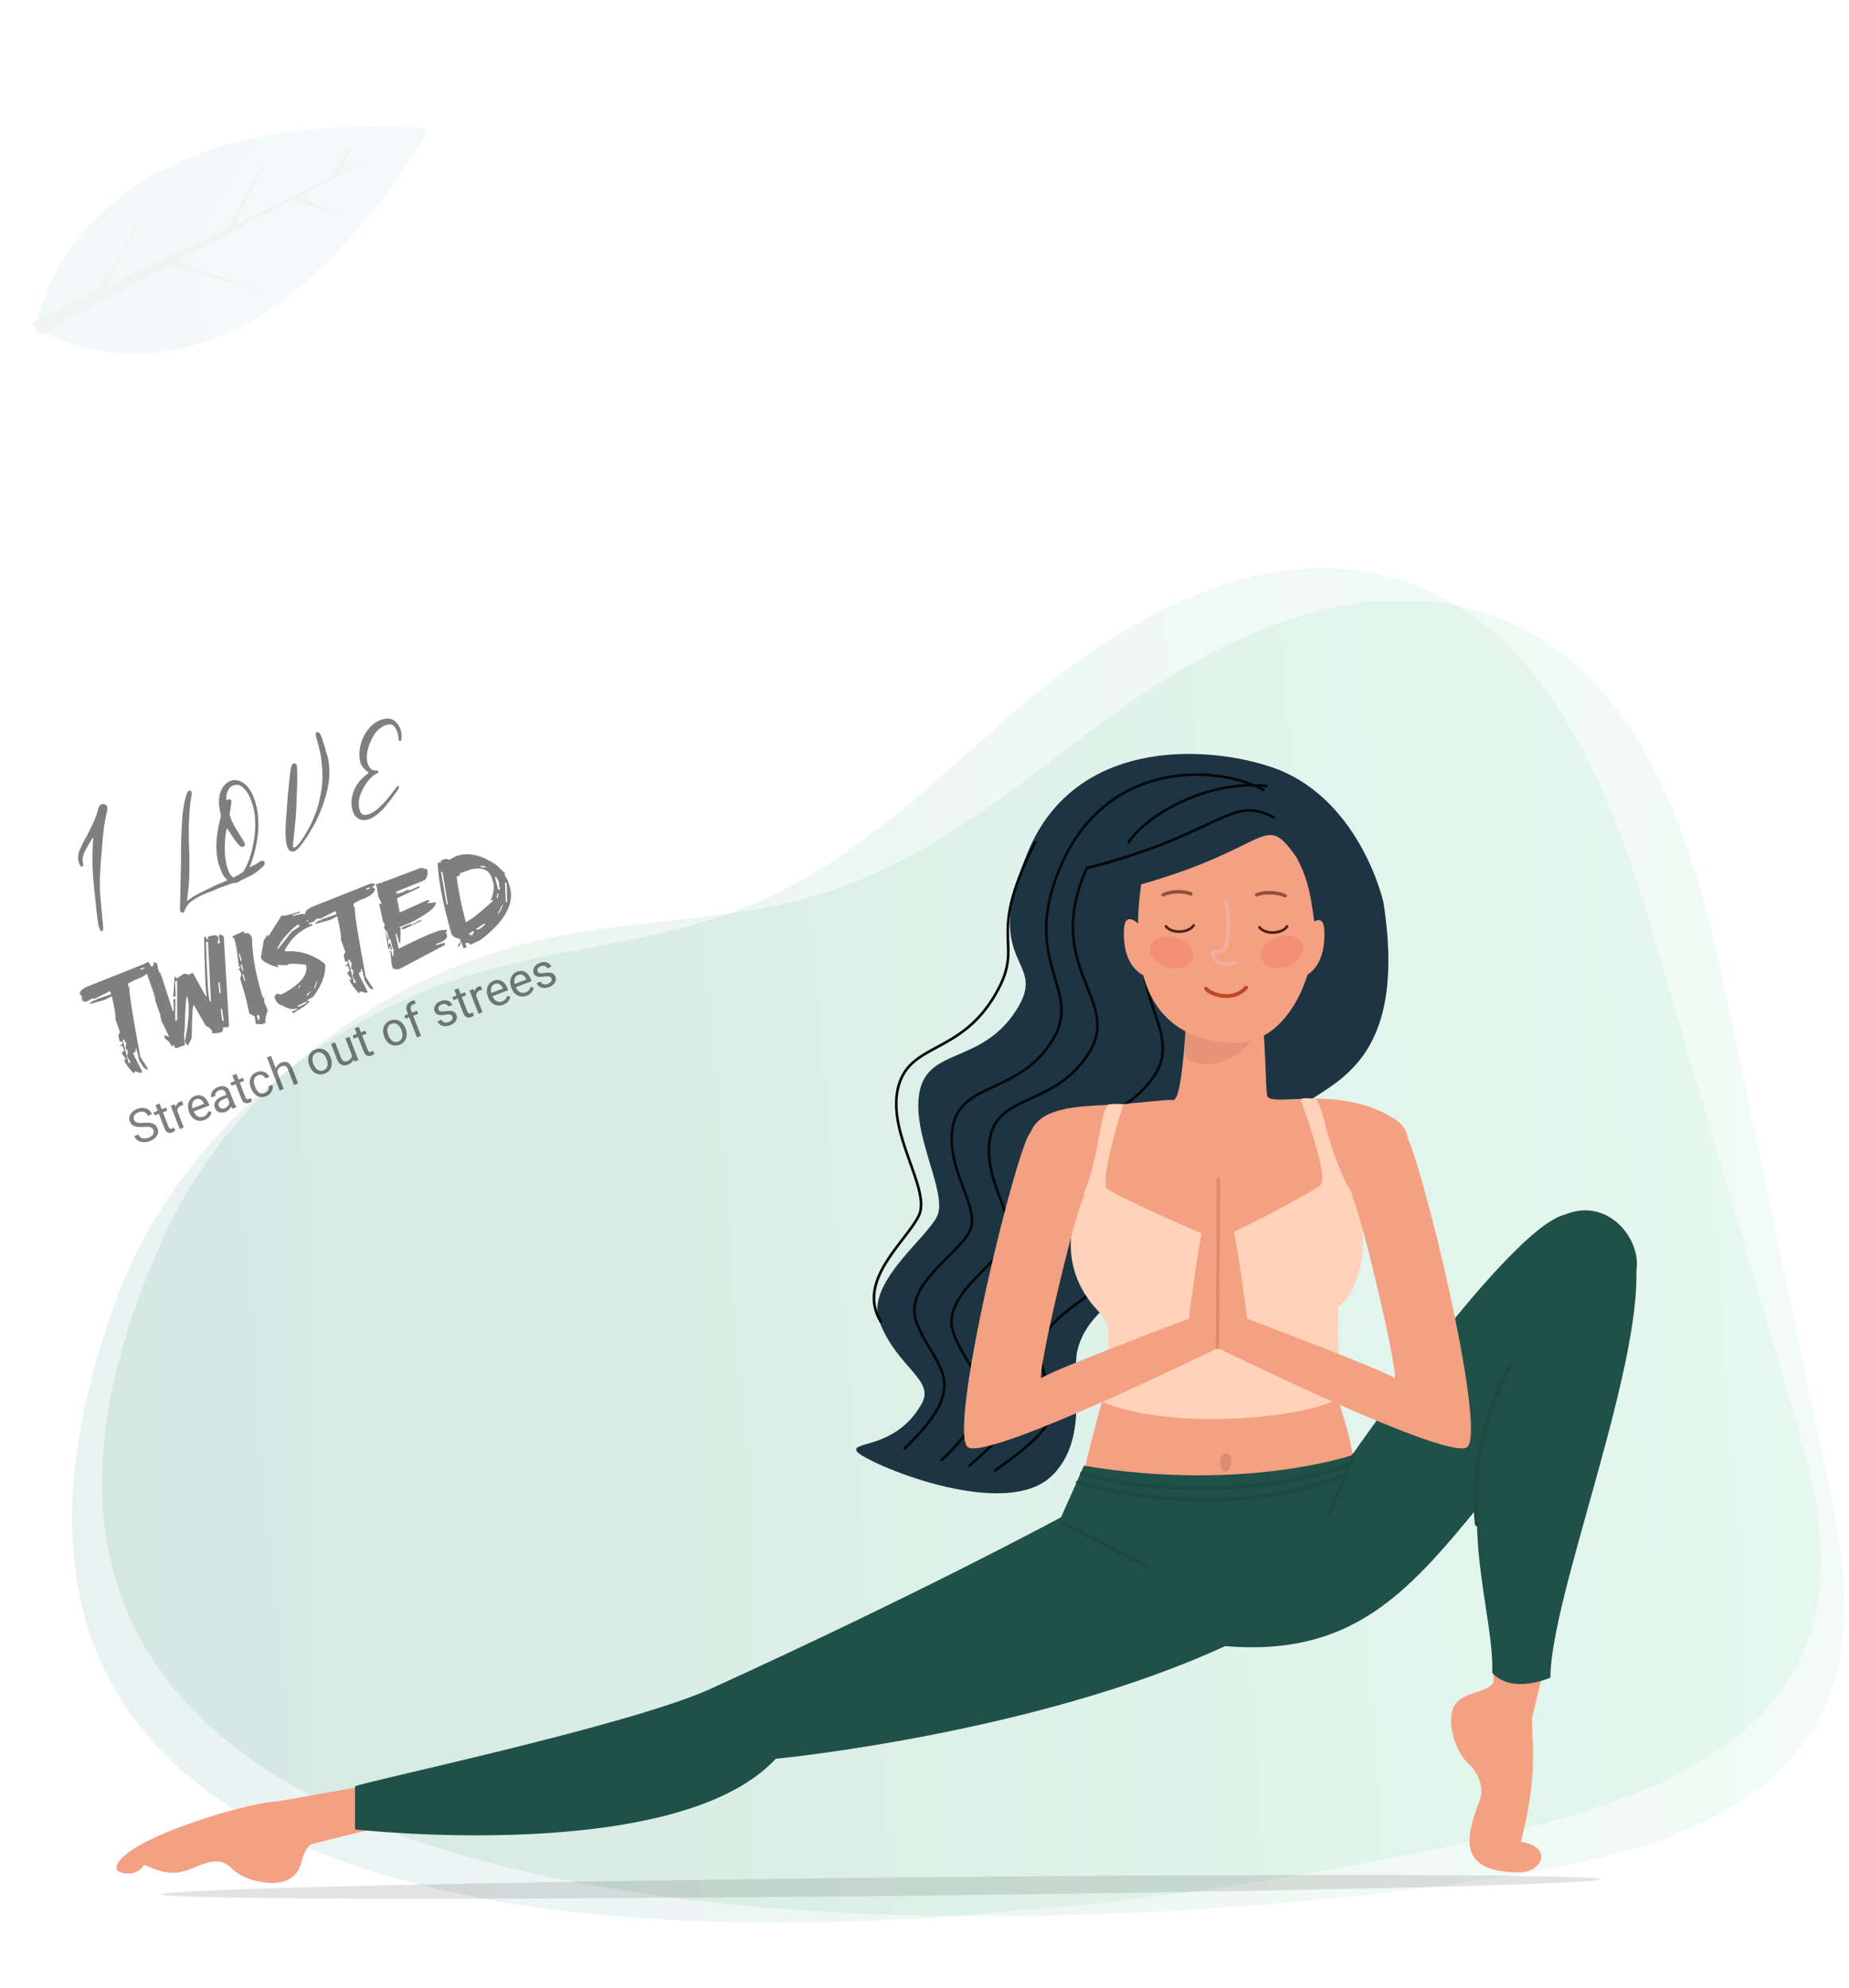 <svg width="704" height="757" viewBox="0 0 704 757" fill="none" xmlns="http://www.w3.org/2000/svg">
<g opacity="0.07" clip-path="url(#clip0_10646_3)">
<path d="M13.4 125.16C13.4 125.16 24.285 39.431 163.23 48.782C163.23 48.782 100.571 168.661 13.4 125.16Z" fill="url(#paint0_linear_10646_3)"/>
<path opacity="0.08" d="M80.308 129.525C64.943 105.697 80.642 75.887 100.244 51.938C20.864 67.41 13.4 125.16 13.4 125.16C37.994 137.462 60.531 136.873 80.308 129.525Z" fill="#1F5148"/>
<path opacity="0.8" d="M103.562 111.821L66.674 99.689L111.639 75.907L132.464 82.987L114.061 74.75L127.816 67.295L128.203 67.549L128.455 67.165L149.727 55.853L129.211 66.013L135.85 51.687L126.403 66.917L126.79 67.171L89.324 85.435L103.122 57.675L86.263 86.723L40.002 109.104C40.254 108.72 40.506 108.336 40.758 107.952C42.641 104.242 45.532 98.996 48.171 94.134C53.701 84.026 58.843 73.664 58.843 73.664C58.843 73.664 52.927 83.518 47.397 93.626C44.371 98.234 41.48 103.48 39.211 106.936C38.202 108.472 37.446 109.624 36.941 110.392L12.222 122.738L14.578 127.582L64.639 101.101L103.562 111.821Z" fill="#1F5148"/>
</g>
<g opacity="0.1" clip-path="url(#clip1_10646_3)">
<path d="M209.436 357.091C243.658 349.829 279.938 350.753 313.336 340.143C358.404 326.116 393.297 293.515 431.042 266.86C469.193 240.575 517.849 219.078 563.065 232.622C623.217 250.558 644.538 318.254 656.533 375.568C669.354 436.603 682.175 497.639 694.997 559.046C702.022 591.424 708.257 626.786 691.486 656.309C670.324 693.681 620.818 706.986 576.115 713.931C398.516 742.45 -69.325 764.323 61.724 472.263C87.215 415.122 144.213 370.852 209.436 357.091Z" fill="url(#paint1_linear_10646_3)"/>
</g>
<g opacity="0.1" clip-path="url(#clip2_10646_3)">
<path d="M181.717 370.451C215.263 360.525 251.504 358.598 283.966 345.398C327.794 327.877 360.019 292.637 395.556 263.101C431.526 233.903 478.344 208.652 524.483 218.605C585.858 231.763 612.427 297.577 628.884 353.772C646.457 413.612 664.03 473.453 681.634 533.664C691.179 565.39 700.171 600.154 685.77 630.903C667.606 669.82 619.297 686.97 575.278 697.404C400.466 739.777 -64.214 798.31 43.502 496.864C64.429 437.897 117.776 389.29 181.717 370.451Z" fill="url(#paint2_linear_10646_3)"/>
</g>
<path d="M135.546 680.569C135.546 680.569 105.76 686.021 104.307 686.021C92.32 686.748 42.92 701.651 44.373 711.828C45.1 713.282 52.001 715.1 54.907 710.011C65.078 714.736 68.71 713.282 75.612 710.374C80.334 708.557 84.329 707.467 88.325 711.465C91.957 715.463 103.581 719.098 110.119 715.463C115.931 712.192 113.751 706.74 118.11 702.378C118.474 702.014 147.533 695.108 148.259 694.745C153.708 690.383 137.725 679.478 135.546 680.569Z" fill="#F4A082"/>
<path fill-rule="evenodd" clip-rule="evenodd" d="M526.752 343.619C526.752 343.619 517.671 302.546 482.8 291.641C456.284 283.281 409.79 282.554 391.991 322.901C372.013 369.063 399.982 364.338 386.906 384.693C373.829 405.048 353.851 398.869 350.219 415.225C346.586 431.582 361.116 454.118 356.757 463.205C352.035 472.292 329.151 489.012 334.963 503.552C341.864 520.999 356.031 525.361 350.945 534.448C341.138 551.895 323.702 548.624 326.245 552.622C328.788 556.62 383.273 580.247 401.072 561.345C414.512 547.533 407.973 524.997 410.153 514.456C414.875 493.374 445.387 483.197 464.638 475.564C484.253 467.93 486.433 439.215 491.881 425.766C497.693 412.681 537.649 413.771 526.752 343.619Z" fill="#1D3542"/>
<path d="M480.984 300.729C464.639 291.642 422.503 288.371 404.341 328.717C387.269 366.883 413.422 376.697 400.346 396.689C387.269 416.68 366.565 411.955 362.932 428.312C359.3 444.668 373.829 459.935 369.107 469.022C364.385 478.109 343.317 489.74 349.129 503.916C356.031 521.363 370.923 526.088 344.407 551.532" stroke="#01080A" stroke-miterlimit="10" stroke-linecap="round" stroke-linejoin="round"/>
<path d="M394.17 320.719C374.192 359.612 391.628 358.158 378.188 379.967C364.748 401.776 345.86 397.051 341.864 414.498C337.868 431.945 354.577 453.027 349.855 462.841C345.133 472.655 325.882 487.558 335.326 503.188" stroke="#01080A" stroke-miterlimit="10" stroke-linecap="round" stroke-linejoin="round"/>
<path d="M484.98 311.269C468.634 302.182 464.275 317.812 413.785 330.534C396.713 368.699 427.588 380.694 414.512 401.049C401.435 421.404 380.73 416.315 377.098 432.672C373.466 449.029 387.995 464.295 383.273 473.382C378.551 482.469 357.483 494.101 363.295 508.277C370.197 525.724 385.089 530.449 358.573 555.893" stroke="#01080A" stroke-miterlimit="10" stroke-linecap="round" stroke-linejoin="round"/>
<path d="M441.754 339.985C422.503 377.06 453.015 390.872 438.848 410.5C424.682 430.129 404.341 423.949 399.619 439.943C395.26 455.936 409.063 471.929 403.978 481.016C398.892 490.103 377.098 500.281 382.183 515.183C388.359 532.994 397.076 533.721 369.107 558.074" stroke="#01080A" stroke-miterlimit="10" stroke-linecap="round" stroke-linejoin="round"/>
<path d="M473.356 350.525C450.472 385.42 479.168 402.14 463.186 420.314C447.203 438.488 427.225 430.128 421.413 445.758C415.238 461.388 427.225 478.471 421.413 486.831C415.238 495.191 392.718 503.188 396.35 518.454C400.709 536.629 409.063 538.446 378.915 559.891" stroke="#01080A" stroke-miterlimit="10" stroke-linecap="round" stroke-linejoin="round"/>
<path d="M452.652 380.694C451.199 388.691 450.472 419.587 446.477 418.86C445.024 418.496 433.763 419.95 431.947 419.95C419.234 421.768 397.077 418.86 392.354 431.218C387.996 442.123 433.037 482.833 426.135 509.731C423.23 520.999 411.606 559.891 410.88 571.523C462.822 580.973 516.945 572.25 516.218 567.888C516.218 539.173 501.689 524.633 504.595 501.007C506.774 498.099 514.402 474.109 514.765 466.84C515.129 459.933 548.183 437.398 531.111 426.13C509.68 412.317 483.164 422.131 482.437 417.043C481.711 411.954 482.074 398.868 480.258 384.693C478.442 371.971 454.105 372.334 452.652 380.694Z" fill="#F4A082"/>
<path opacity="0.6" d="M478.441 390.872C478.441 396.688 468.634 405.411 459.553 405.048C450.472 405.048 450.393 401.365 451.293 395.282C451.293 389.466 450.109 383.239 459.19 383.239C468.634 383.602 478.441 384.693 478.441 390.872Z" fill="#DB8C70"/>
<path d="M434.127 352.344C434.127 352.344 428.315 346.165 427.952 353.798C427.225 369.791 436.669 371.972 437.759 372.335C439.212 372.699 434.127 352.344 434.127 352.344Z" fill="#F4A082"/>
<path d="M498.056 352.706C498.056 352.706 503.868 346.526 504.231 354.16C504.958 370.153 495.514 372.334 494.424 372.697C492.971 373.061 498.056 352.706 498.056 352.706Z" fill="#F4A082"/>
<path fill-rule="evenodd" clip-rule="evenodd" d="M434.49 336.713C433.763 342.165 433.037 348.708 433.4 355.614C433.4 387.964 452.652 396.688 469.361 397.051C491.518 398.142 502.415 367.609 500.236 349.799C498.783 338.531 497.33 333.442 493.698 326.536C480.984 308.362 484.617 322.537 434.49 336.713Z" fill="#F4A082"/>
<path d="M515.068 454.666C509.85 447.123 505.602 432.656 504.036 426.139C502.469 419.623 500.997 418.558 500.997 418.558C500.997 418.558 496.62 417.544 495.186 418.66C495.569 419.744 506.237 448.277 502.656 451.248C499.795 453.842 473.517 467.752 463.417 471.927C453.178 468.107 424.616 455.155 421.666 452.661C418.347 449.811 427.33 421.611 427.674 420.514C425.425 420.064 422.05 420.514 422.05 420.514C422.05 420.514 420.753 421.05 419.414 427.617C418.075 434.184 416.13 447.669 411.918 456.104C405.257 470.034 405.548 486.752 419.226 500.328C419.965 501.042 421.106 503.93 421.857 505.371C422.978 507.169 419.808 533.763 419.808 533.763C444.701 544.598 496.942 540.414 510.241 532.184C510.241 532.184 508.926 498.398 509.64 497.658C521.811 487.267 520.285 462.209 515.068 454.666Z" fill="#FFD2B9"/>
<path d="M466.818 343.256C468.634 351.252 467.181 359.613 466.455 361.067C465.002 363.247 461.369 361.43 461.733 363.247C462.459 367.609 467.908 367.973 470.45 366.155" stroke="#EFAFA3" stroke-width="1.38" stroke-miterlimit="10" stroke-linecap="round" stroke-linejoin="round"/>
<path opacity="0.69" d="M442.844 340.711C445.024 339.621 449.746 338.894 453.378 340.348" stroke="#682C1A" stroke-width="1.31" stroke-miterlimit="10" stroke-linecap="round" stroke-linejoin="round"/>
<path d="M454.468 352.343C452.652 355.251 446.114 355.614 443.934 352.706" stroke="#49241B" stroke-miterlimit="10" stroke-linecap="round" stroke-linejoin="round"/>
<path d="M490.065 352.707C488.249 355.614 481.711 355.978 479.531 353.07" stroke="#49241B" stroke-miterlimit="10" stroke-linecap="round" stroke-linejoin="round"/>
<path opacity="0.69" d="M489.339 341.076C487.159 339.985 482.074 339.258 478.442 340.712" stroke="#682C1A" stroke-width="1.31" stroke-miterlimit="10" stroke-linecap="round" stroke-linejoin="round"/>
<path d="M459.19 376.425C459.916 377.879 468.634 382.241 474.446 376.062" stroke="#BC4926" stroke-width="1.45" stroke-miterlimit="10" stroke-linecap="round" stroke-linejoin="round"/>
<path opacity="0.24" fill-rule="evenodd" clip-rule="evenodd" d="M453.741 365.792C452.288 368.7 447.566 369.427 443.208 367.973C438.849 366.156 436.669 362.521 438.485 359.613C439.938 356.705 444.66 355.978 449.019 357.432C453.378 359.249 455.194 362.884 453.741 365.792Z" fill="#ED5851"/>
<path opacity="0.24" fill-rule="evenodd" clip-rule="evenodd" d="M480.984 366.156C482.8 368.7 487.522 369.427 491.518 367.246C495.514 365.066 497.33 361.431 495.514 358.523C493.697 355.979 488.975 355.252 484.98 357.432C480.621 359.613 478.805 363.612 480.984 366.156Z" fill="#ED5851"/>
<path d="M465.728 568.251C465.728 570.068 465.002 571.886 463.912 571.886C462.823 571.886 462.096 570.432 462.096 568.251C462.096 566.434 462.823 564.616 463.912 564.616C464.639 564.98 465.728 566.434 465.728 568.251Z" fill="#EFAFA3"/>
<path d="M429.768 320.72C435.216 311.633 458.464 296.73 482.074 299.274" stroke="#01080A" stroke-miterlimit="10" stroke-linecap="round" stroke-linejoin="round"/>
<path d="M622.647 485.377C626.279 473.746 613.203 455.208 595.767 462.478C574.336 467.93 514.765 554.075 514.765 554.075C514.765 554.075 473.356 568.251 412.696 558.074C410.516 563.162 403.978 577.702 403.978 577.702C403.978 577.702 350.219 606.78 270.307 643.129C239.068 657.304 135.183 679.113 135.183 680.204C135.183 683.839 135.183 696.561 135.183 696.561C135.183 696.561 257.593 710.373 295.37 669.663C295.37 669.663 393.807 660.212 466.455 626.772C518.761 631.134 539.466 602.419 571.43 563.162C596.494 532.266 616.835 503.915 622.647 485.377Z" fill="#1F5148"/>
<path d="M411.928 561.097C411.928 561.097 460.965 575.967 513.676 557.71" stroke="#1D4941" stroke-width="1.44" stroke-miterlimit="10" stroke-linecap="round" stroke-linejoin="round"/>
<path d="M410.354 564.477C410.354 564.477 462.54 580.923 512.223 561.709" stroke="#1D4941" stroke-width="1.44" stroke-miterlimit="10" stroke-linecap="round" stroke-linejoin="round"/>
<path d="M515.401 554.113L506.048 576.247" stroke="#1D4941" stroke-width="1.44" stroke-miterlimit="10" stroke-linecap="round"/>
<path d="M590.682 623.502C590.682 623.502 583.78 652.217 583.417 653.671C582.691 660.94 586.323 673.299 579.058 701.287C591.408 703.104 587.413 712.918 578.332 712.918C552.542 712.918 559.443 696.562 563.439 685.294C565.255 680.205 562.713 674.753 558.717 671.118C554.721 667.483 550.363 656.215 553.632 649.672C556.901 643.857 564.529 645.311 568.524 640.949C568.888 640.585 568.161 616.232 568.524 615.505C572.883 608.962 591.408 621.321 590.682 623.502Z" fill="#F4A082"/>
<path d="M622.647 478.834C627.369 515.909 590.319 607.507 590.319 638.766C590.319 638.766 575.789 645.309 568.161 636.949C569.251 610.051 547.093 562.072 582.327 514.455C603.758 485.013 609.57 487.194 622.647 478.834Z" fill="#1F5148"/>
<path d="M575.212 519.37C575.212 519.37 558.978 546.455 562.414 580.247" stroke="#1D4941" stroke-width="1.75" stroke-miterlimit="10" stroke-linecap="round"/>
<path d="M392.354 431.219C387.269 435.581 360.026 546.807 368.744 551.169C377.825 555.53 465.728 512.276 465.728 512.276C465.728 512.276 463.912 463.206 463.912 450.484C458.827 449.757 452.652 502.098 452.652 502.098C452.652 502.098 399.619 522.09 396.713 524.634C393.807 527.179 409.426 460.661 412.696 455.573C413.785 450.484 397.803 427.221 392.354 431.219Z" fill="#F4A082"/>
<path d="M534.743 431.219C539.829 435.581 567.072 546.807 558.354 551.169C549.273 555.53 461.733 512.276 461.733 512.276C461.733 512.276 463.549 463.206 463.549 450.484C468.634 449.757 474.809 502.098 474.809 502.098C474.809 502.098 527.842 522.09 530.748 524.634C533.654 527.179 518.035 460.661 514.765 455.573C513.312 450.484 529.658 427.221 534.743 431.219Z" fill="#F4A082"/>
<path d="M463.549 513.003L463.912 449.03" stroke="#DB8C70" stroke-width="1.38" stroke-miterlimit="10" stroke-linecap="round" stroke-linejoin="round"/>
<path d="M468.634 556.983C468.634 558.8 467.544 560.254 466.455 560.254C465.365 560.254 464.639 558.437 464.639 556.619C464.639 554.802 465.728 553.348 466.818 553.348C467.908 553.348 468.997 554.802 468.634 556.983Z" fill="#DB8C70"/>
<path d="M404.341 579.883L436.669 596.24" stroke="#1D4941" stroke-width="1.44" stroke-miterlimit="10" stroke-linecap="round"/>
<path opacity="0.56" d="M609.358 715.564C609.378 717.466 486.779 720.34 335.408 721.916C184.04 723.492 61.409 723.247 61.388 721.268C61.368 719.366 183.967 716.492 335.335 714.916C486.706 713.341 609.339 713.661 609.358 715.564Z" fill="black" fill-opacity="0.2"/>
<path opacity="0.5" d="M35.477 319.32C35.449 320.031 35.379 320.756 35.351 321.466C35.237 323.514 35.221 325.574 35.205 327.634C35.189 329.694 35.271 331.766 35.435 333.808C35.585 335.81 35.833 337.823 36.024 339.809C36.376 342.906 36.589 346.005 37.023 349.072C37.155 350.1 37.271 351.085 37.429 352.056C37.567 352.708 37.843 353.357 38.064 353.979C38.138 354.186 38.28 354.322 38.421 354.459C38.619 354.622 38.98 354.587 39.087 354.363C39.153 354.153 39.275 353.969 39.284 353.733C39.306 353.398 39.285 353.078 39.265 352.759C38.92 349.286 38.617 345.799 38.271 342.326C38.04 339.701 37.948 337.072 38.036 334.426C38.155 331.209 38.33 328.019 38.659 324.868C38.789 323.654 38.862 322.414 38.951 321.216C39.105 319.807 39.202 318.372 39.356 316.963C39.595 314.217 40.142 311.549 40.746 308.907C40.823 308.599 40.901 308.292 40.895 308.013C41.004 307.134 40.431 306.311 39.594 306.187C38.742 306.023 37.998 306.427 37.638 307.255C37.49 307.494 37.454 307.787 37.376 308.095C36.937 309.885 36.289 311.609 35.528 313.28C34.859 314.684 34.217 316.033 33.533 317.396C33.4 317.677 33.224 317.972 33.049 318.268C31.998 320.041 31.115 321.895 30.288 323.776C30.009 324.436 29.841 325.149 29.772 325.874C29.654 326.989 29.829 328.141 30.336 329.175C30.439 329.465 30.611 329.685 30.865 329.874C31.007 330.011 31.285 330.006 31.436 329.905C31.587 329.805 31.682 329.678 31.665 329.497C31.659 329.219 31.598 328.914 31.551 328.651C31.361 327.457 31.408 326.274 31.86 325.179C32.273 324.239 32.701 323.34 33.227 322.453C33.845 321.3 34.534 320.215 35.208 319.089C35.235 319.033 35.318 319.003 35.401 318.974C35.445 319.098 35.489 319.223 35.477 319.32ZM87.773 336.573C88.146 336.441 88.478 336.323 88.851 336.19C90.661 335.501 92.529 334.978 94.195 334.014C94.236 333.999 94.278 333.985 94.319 333.97C95.712 333.289 97.006 332.596 98.198 331.613C98.705 331.2 99.254 330.772 99.746 330.317C99.992 330.089 100.238 329.862 100.428 329.608C100.633 329.395 100.725 329.129 100.788 328.78C100.911 327.942 100.027 327.556 99.461 327.803C99.254 327.877 99.102 327.977 98.91 328.092C98.264 328.508 97.618 328.924 96.998 329.284C96.213 329.703 95.384 329.997 94.643 330.54C94.094 330.968 93.475 331.328 92.885 331.771C91.293 332.943 89.557 333.839 87.735 334.625C86.313 335.223 84.936 335.946 83.443 336.475C83.318 336.52 83.235 336.549 83.126 336.635C82.643 336.853 82.201 337.056 81.76 337.259C81.402 337.433 81.043 337.607 80.726 337.766C80.326 337.955 79.968 338.129 79.568 338.317C79.292 338.462 78.96 338.58 78.685 338.724C77.651 339.231 76.658 339.723 75.639 340.272C74.371 340.908 73.118 341.587 71.994 342.499C71.858 342.641 71.665 342.756 71.472 342.871C71.472 342.871 71.389 342.9 71.375 342.859C71.319 342.832 71.248 342.764 71.233 342.722C71.266 342.29 71.341 341.843 71.389 341.453C71.516 340.101 71.741 338.76 71.827 337.423C71.972 335.597 72.104 333.729 72.11 331.906C72.114 329.944 72.133 328.023 72.11 326.117C71.944 321.834 71.778 317.551 71.932 313.247C72.044 310.406 72.198 307.55 72.63 304.689C72.717 304.145 72.79 303.559 72.903 302.958C72.924 302.624 73.002 302.316 72.982 301.996C73.006 301.801 72.947 301.635 72.888 301.469C72.827 301.164 72.434 300.977 72.087 301.053C71.838 301.142 71.604 301.272 71.497 301.496C71.322 301.792 71.188 302.073 71.069 302.395C70.489 304.048 70.103 305.726 69.872 307.442C69.536 309.522 69.34 311.599 69.241 313.689C69.035 317.45 68.912 321.182 68.928 324.912C68.952 326.164 68.935 327.43 68.917 328.697C68.896 330.479 68.848 332.317 68.785 334.113C68.729 336.981 68.646 339.905 68.604 342.815C68.555 343.859 68.547 344.889 68.554 345.961C68.517 346.254 68.523 346.532 68.626 346.822C68.702 347.169 68.971 347.4 69.32 347.463C69.628 347.54 69.918 347.437 70.093 347.142C70.242 346.902 70.376 346.622 70.468 346.355C70.917 345.122 71.65 344.162 72.664 343.335C72.925 343.149 73.171 342.922 73.473 342.721C75.109 341.674 76.804 340.792 78.599 340.062C79.387 339.782 80.175 339.502 80.948 339.181C81.28 339.064 81.626 338.987 81.887 338.802C82.548 338.427 83.253 338.177 83.958 337.927C85.243 337.471 86.529 337.014 87.773 336.573ZM84.281 331.836C84.793 333.148 85.608 334.26 86.684 335.185C87.307 335.758 88.023 336.064 88.845 336.146C89.514 336.189 90.21 336.175 90.829 335.815C91.392 335.429 91.982 334.986 92.445 334.448C93.234 333.515 93.896 332.486 94.446 331.404C95.064 330.251 95.472 329.032 95.921 327.799C96.633 325.725 97.191 323.613 97.594 321.462C97.822 320.261 98.049 319.06 98.179 317.847C98.297 316.731 98.358 315.589 98.378 314.461C98.406 310.856 98.046 307.342 96.701 303.945C96.671 303.862 96.627 303.737 96.583 303.613C96.083 302.203 95.307 300.938 94.421 299.758C93.621 298.688 92.576 297.845 91.245 297.384C89.996 296.893 88.73 296.875 87.488 297.456C86.647 297.848 85.906 298.391 85.295 299.168C84.099 300.666 83.548 302.402 83.417 304.27C83.244 306.152 83.489 308.026 83.997 309.853C84.103 310.283 84.153 310.685 84.021 311.105C83.956 311.315 83.932 311.51 83.866 311.72C83.258 314.084 82.844 316.472 82.543 318.913C82.365 320.517 82.341 322.159 82.415 323.814C82.568 325.954 82.803 328.065 83.663 330.094C83.869 330.675 84.075 331.255 84.281 331.836ZM86.212 304.912L86.266 304.799C85.917 303.289 86.266 301.905 87.02 300.61C87.612 299.513 88.631 298.965 89.797 298.831C90.617 298.773 91.386 298.967 92.036 299.484C92.743 300.027 93.381 300.641 93.882 301.396C94.555 302.372 95.145 303.376 95.501 304.51C95.53 304.593 95.56 304.676 95.589 304.759C96.641 307.328 97.082 310.019 97.162 312.745C97.249 315.095 97.141 317.421 96.713 319.768C96.425 321.457 96.096 323.161 95.614 324.827C95.133 326.631 94.499 328.397 93.655 330.097C93.201 331.052 92.633 331.954 91.995 332.787C91.669 333.183 91.328 333.537 90.916 333.824C90.599 333.983 90.282 334.142 89.992 334.245C89.479 334.38 88.976 334.278 88.58 333.952C87.859 333.367 87.399 332.597 87.063 331.782C86.683 330.843 86.372 329.833 86.143 328.794C85.777 327.103 85.632 325.38 85.585 323.67C85.51 321.222 85.728 318.81 86.127 316.381C86.151 316.185 86.216 315.975 86.282 315.765C86.309 315.709 86.336 315.653 86.389 315.541C86.513 315.497 86.599 315.606 86.67 315.674C87 316.211 87.372 316.733 87.703 317.269C88.478 318.534 89.311 319.827 90.279 320.977C90.592 321.333 90.905 321.688 91.245 321.988C91.401 322.166 91.626 322.273 91.851 322.38C92.076 322.487 92.354 322.482 92.603 322.393C93.017 322.246 93.302 321.865 93.238 321.421C93.118 320.95 92.97 320.535 92.699 320.165C92.239 319.394 91.752 318.68 91.292 317.91C90.401 316.452 89.468 315.008 88.687 313.465C88.153 312.487 87.868 311.421 87.474 310.44C87.371 310.15 87.407 309.857 87.484 309.549C87.658 308.461 87.847 307.413 88.021 306.324C88.069 305.934 88.088 305.46 88.08 305.043C88.066 304.347 87.185 304.1 86.761 304.484C86.61 304.584 86.417 304.699 86.266 304.799L86.212 304.912ZM123.034 282.321C122.828 281.741 122.607 281.119 122.401 280.538C122.242 280.221 122.166 279.875 121.98 279.614C121.85 279.38 121.664 279.119 121.41 278.929C121.212 278.766 120.905 278.688 120.588 278.847C120.297 278.95 120.178 279.273 120.184 279.551C120.174 279.788 120.221 280.051 120.309 280.3C120.695 281.517 120.887 282.85 121.314 284.052C121.388 284.259 121.42 284.482 121.452 284.704C121.513 285.009 121.631 285.34 121.693 285.645C121.813 286.116 121.877 286.56 121.998 287.031C122.238 287.973 122.272 288.988 122.403 290.015C122.852 293.124 122.899 296.282 122.57 299.434C122.269 301.875 121.8 304.236 121.135 306.573C120.524 308.797 119.688 310.915 118.781 312.964C117.859 314.972 116.754 316.858 115.635 318.702C115.014 319.716 114.337 320.704 113.519 321.554C113.287 321.823 113.014 322.107 112.727 322.349C112.576 322.449 112.383 322.564 112.176 322.638C111.859 322.797 111.548 322.58 111.528 322.261C111.511 322.08 111.52 321.843 111.544 321.648C111.744 319.71 111.958 317.813 112.157 315.875C112.311 314.466 112.408 313.031 112.562 311.622C112.626 310.619 112.732 309.601 112.755 308.613C112.872 306.05 112.99 303.487 113.066 300.939C113.179 298.097 113.264 295.312 113.098 292.477C113.078 292.157 113.043 291.796 113.023 291.476C112.974 291.074 112.578 290.747 112.173 290.658C111.782 290.609 111.382 290.798 111.222 291.135C111.061 291.472 110.927 291.753 110.864 292.102C110.712 292.857 110.533 293.667 110.436 294.448C110.177 296.875 109.959 299.287 109.699 301.713C109.687 301.811 109.675 301.908 109.649 301.965C109.496 304.166 109.317 306.424 109.164 308.626C108.997 310.786 108.815 312.905 108.731 315.036C108.676 317.25 108.678 319.49 109.138 321.708C109.305 322.443 109.609 323.035 110.052 323.625C110.48 324.173 111.166 324.397 111.844 324.203C112.342 324.026 112.783 323.823 113.151 323.412C113.56 322.987 114.052 322.532 114.432 322.024C115.085 321.232 115.667 320.372 116.29 319.497C117.009 318.495 117.697 317.41 118.289 316.313C119.016 315.075 119.759 313.878 120.374 312.585C120.989 311.293 121.59 309.96 122.107 308.655C122.652 307.295 123.17 305.991 123.575 304.633C124.492 301.693 125.2 298.687 125.378 295.636C125.467 293.783 125.418 291.933 125.132 290.074C124.991 289.284 124.878 288.437 124.598 287.649C124.304 286.82 124.009 285.99 123.881 285.102C123.861 284.782 123.716 284.507 123.628 284.258C123.434 283.58 123.172 282.973 122.951 282.351C122.993 282.336 122.993 282.336 123.034 282.321ZM139.683 294.808C138.174 295.951 136.878 297.298 135.824 298.932C134.515 301.031 133.835 303.327 133.8 305.86C133.813 307.21 134.13 308.498 134.669 309.754C135.438 311.395 136.86 312.245 138.585 312.239C139.657 312.232 140.681 311.962 141.618 311.443C142.732 310.768 143.832 310.051 144.775 309.156C145.279 308.603 145.854 308.119 146.344 307.525C146.887 306.819 147.444 306.154 147.987 305.448C149.005 304.106 150.038 302.806 151.041 301.423C151.353 300.985 151.594 300.48 151.849 300.016C151.929 299.847 151.927 299.708 151.909 299.527C151.921 299.43 151.794 299.335 151.723 299.267C151.653 299.198 151.513 299.201 151.487 299.257C151.309 299.414 151.089 299.585 150.926 299.783C150.098 300.87 149.229 301.973 148.401 303.06C147.003 304.91 145.407 306.597 143.655 308.106C142.531 309.018 141.349 309.765 139.951 310.167C139.397 310.317 138.882 310.313 138.323 310.185C137.918 310.095 137.649 309.864 137.434 309.52C137.277 309.342 137.218 309.176 137.145 308.969C136.809 308.154 136.598 307.295 136.608 306.404C136.555 305.069 136.696 303.759 137.202 302.552C137.973 300.645 138.912 298.817 140.217 297.234C141.169 296.102 142.181 295.136 143.49 294.485C143.615 294.44 143.739 294.396 143.849 294.311C143.958 294.225 144.039 294.057 144.021 293.876C144.045 293.681 143.859 293.42 143.664 293.396C143.427 293.386 143.176 293.336 142.939 293.326C142.702 293.317 142.439 293.364 142.173 293.271C141.445 293.063 140.851 292.573 140.503 291.856C140.085 291.071 139.79 290.242 139.703 289.339C139.576 287.796 139.769 286.234 140.213 284.723C140.645 283.309 141.216 281.892 141.956 280.556C142.722 279.163 143.728 277.919 145.089 277.016C145.939 276.388 146.852 276.064 147.849 275.85C148.821 275.692 149.619 275.969 150.218 276.737C150.546 277.134 150.832 277.546 150.994 278.002C151.46 279.051 151.676 280.188 151.795 281.313C151.813 281.493 151.845 281.715 151.919 281.923C151.948 282.006 152.075 282.101 152.187 282.154C152.3 282.208 152.549 282.119 152.602 282.007C152.656 281.895 152.751 281.768 152.763 281.67C152.852 281.265 152.915 280.916 152.922 280.54C152.918 279.607 152.816 278.663 152.507 277.792C152.166 276.699 151.591 275.736 150.74 274.918C149.804 273.989 148.627 273.567 147.333 273.605C146.179 273.642 145.086 273.983 144.052 274.49C142.108 275.459 140.634 276.963 139.47 278.683C138.713 279.839 138.095 280.992 137.675 282.308C136.913 284.633 136.624 286.977 137.004 289.363C137.288 291.083 138.134 292.417 139.491 293.476C139.703 293.681 139.943 293.829 140.197 294.019C140.268 294.087 140.271 294.227 140.315 294.351C140.095 294.522 139.917 294.679 139.683 294.808Z" fill="black"/>
<path opacity="0.5" d="M55.345 366.861L56.657 366.836L56.935 367.618L55.762 368.035L56.96 368.93C56.855 370.436 55.001 371.828 51.396 373.107L48.797 374.47L48.822 375.782L49.213 375.643C49.09 377.777 50.486 386.676 53.403 402.342L56.38 407.01L55.989 407.149C55.406 407.356 54.422 406.237 53.037 403.793L52.04 399.743L51.901 399.351L51.51 399.49L51.787 400.273C51.005 400.55 50.706 400.95 50.892 401.471L51.03 401.862L54.033 407.843L54.172 408.234L53.39 408.512L51.409 407.894L51.157 408.423L50.766 408.562C48.922 406.678 47.707 404.907 47.119 403.25L47.649 403.503L48.04 403.364L46.286 400.903L47.321 400.096L46.627 398.14L45.844 398.418L45.706 398.027C46.488 397.749 46.787 397.35 46.602 396.828L46.463 396.437L45.681 396.714C44.94 394.628 44.961 393.447 45.743 393.169L43.939 388.084C44.223 387.569 43.773 384.646 42.589 379.315L39.99 380.678L34.375 382.23L34.236 381.838L36.053 380.753L36.192 381.144L36.444 380.615L42.311 378.533L41.895 377.359L35.914 380.362L35.384 380.11L34.993 380.249L32.785 381.473L31.334 381.107L31.031 379.012L30.501 378.76C30.039 377.456 31.372 376.249 34.501 375.139L55.345 366.861ZM53.415 368.867L53.553 369.259L55.118 368.703L54.979 368.312L53.415 368.867ZM46.715 395.907L48.986 404.79L49.769 404.512L48.684 402.695L48.406 401.913L48.772 400.462L48.381 400.601L48.633 400.071L48.494 399.68L47.964 399.427L47.825 399.036L48.053 397.194L47.106 395.768L46.715 395.907ZM55.365 366.699L56.539 366.282L57.624 368.099C58.406 367.822 58.658 367.292 58.381 366.509L58.772 366.371L59.832 366.875L60.273 369.361L60.665 369.222L60.412 369.752L60.551 370.143L61.081 370.396L61.22 370.787L60.829 370.925L61.359 371.178L61.497 371.569L65.687 384.615L65.825 385.007L66.216 384.868L66.002 380.54L66.784 380.262L66.683 388.666L67.466 388.388L67.44 373.424L66.658 373.701L66.898 379.341L66.115 379.619L65.977 379.228L66.494 371.998L66.885 371.859L67.163 372.641L70.014 370.749C71.193 370.762 71.854 370.968 71.995 371.367L72.248 370.837L73.421 370.421L78.317 379.253L78.708 379.114C78.294 377.948 77.966 370.5 77.722 356.771L78.113 356.632L78.921 357.666L79.312 357.528L79.034 356.745L79.425 356.607C81.358 355.921 82.54 355.942 82.971 356.67L83.248 357.452L82.883 358.903L83.021 359.294L83.804 359.016L83.223 356.14L84.005 355.862L85.065 356.367L85.204 356.758L87.2 390.634L86.165 391.441L85.887 390.659L85.635 391.189L85.244 391.328L84.714 391.075C85.084 392.119 84.878 392.779 84.096 393.056C81.944 393.613 80.762 393.592 80.55 392.993L80.941 392.855C80.218 391.643 79.373 390.916 78.405 390.672L73.787 382.622C73.348 382.795 73.079 387.001 72.98 395.239L71.718 397.889L71.327 398.028L70.38 396.602C72.028 388.591 72.31 382.766 71.226 379.127C70.78 380.062 70.473 384.575 70.305 392.665C69.983 392.78 70.016 394.529 70.406 397.914L66.885 399.164L65.939 397.738L65.687 398.268L65.296 398.406C64.795 396.995 64.034 396.091 63.012 395.694L62.457 394.129L64.438 394.747L61.296 388.376L61.548 387.846L61.018 387.593L61.27 387.063L60.879 387.202L61.132 386.672L59.188 381.196L58.886 379.102L58.495 379.24L58.747 378.711L55.138 368.541L54.608 368.288L54.469 367.897L55.365 366.699ZM78.416 358.726C78.817 372.072 79.276 379.474 79.793 380.931L79.932 381.322L80.323 381.183L79.198 358.449L78.416 358.726ZM83.073 374.042L83.54 377.84L83.679 378.231L84.07 378.092L83.603 374.294L83.465 373.903L83.073 374.042ZM84.058 384.262L84.525 388.06L84.802 388.842L85.193 388.703L84.588 384.514L84.449 384.123L84.058 384.262ZM92.668 354.576C92.884 355.38 93.514 355.597 94.557 355.227L95.825 356.538L95.55 357.076L95.941 356.937C96.029 363.123 97.153 369.918 99.314 377.32L100.009 379.716L100.538 379.968L100.654 380.367L100.379 380.906L100.77 380.767L100.495 381.305L101.696 383.961L101.928 384.76C101.131 386.942 100.865 388.505 101.13 389.447L99.566 390.002L97.401 389.889L96.982 386.955L94.931 385.921L93.562 379.801L91.455 372.622L91.89 371.146L91.427 369.549L90.92 369.289L90.804 368.889L91.587 368.612L91.471 368.212L90.964 367.952L89.914 359.957L89.523 360.096L89.799 359.557L89.081 357.17L88.574 356.909L88.458 356.51L92.668 354.576ZM90.841 363.151L91.674 365.938L92.065 365.799L91.232 363.012L90.841 363.151ZM91.63 367.275L92.325 369.671L92.716 369.532L92.022 367.136L91.63 367.275ZM92.281 371.008L92.999 373.395L93.39 373.256L92.672 370.869L92.281 371.008ZM97.764 386.678L98.343 388.674L98.871 387.606L98.546 386.4L97.764 386.678ZM107.209 348.613C108.084 348.889 110.37 348.372 114.067 347.06L114.183 347.459L111.445 348.431L111.561 348.83C114.828 347.671 117.146 347.729 118.514 349.005L118.745 349.804L116.79 350.498L116.905 350.897L119.759 350.325L119.875 350.724L117.528 351.557L117.644 351.956C118.426 351.679 118.894 351.806 119.049 352.338C114.401 353.988 110.853 357.155 108.406 361.84L108.521 362.24C114.047 361.799 119.107 363.38 123.701 366.982L123.817 367.381C124.063 371.094 122.513 375.167 119.164 379.602L116.91 380.842L117.026 381.242L117.808 380.964C118.028 381.68 115.913 383.312 111.462 385.858L111.231 385.06L113.187 384.366L113.094 383.958C111.422 384.551 109.587 384.175 107.589 382.829C106.211 382.644 105.223 381.708 104.624 380.021C104.57 379.867 104.52 379.704 104.476 379.529L105.418 378.314L106.823 378.697L107.605 378.419C114.559 374.656 117.523 370.962 116.496 367.337C112.858 366.867 110.54 366.808 109.543 367.162L109.659 367.561L105.261 367.36L105.768 367.621L106.023 368.411C101.922 367.172 99.686 365.91 99.317 364.625L100.434 358.063L101.926 355.772L102.158 356.571L107.209 348.613ZM105.619 361.068L105.734 361.467L111.11 354.715L114.008 352.806L113.776 352.007L112.994 352.285C109.412 355.283 106.954 358.211 105.619 361.068ZM113.472 376.337L113.863 376.198L114.414 375.122L114.023 375.261L113.472 376.337ZM120.513 373.839L119.527 376.39L119.918 376.252L120.904 373.7L120.513 373.839ZM116.722 378.707L116.861 379.098L117.252 378.959L118.469 377.206L116.722 378.707ZM113.253 383.021L113.369 383.42L114.934 382.865L116.774 381.772L116.635 381.38L116.244 381.519L113.253 383.021ZM141.167 336.407L142.479 336.382L142.756 337.164L141.583 337.581L142.782 338.477C142.677 339.982 140.822 341.374 137.217 342.653L134.618 344.016L134.643 345.328L135.034 345.189C134.911 347.323 136.307 356.222 139.224 371.888L142.202 376.556L141.81 376.695C141.228 376.902 140.243 375.783 138.858 373.339L137.861 369.289L137.722 368.898L137.331 369.036L137.609 369.819C136.826 370.096 136.528 370.496 136.713 371.017L136.852 371.409L139.855 377.389L139.994 377.78L139.211 378.058L137.23 377.44L136.978 377.97L136.587 378.108C134.744 376.224 133.528 374.453 132.94 372.797L133.47 373.049L133.861 372.91L132.107 370.45L133.142 369.642L132.448 367.686L131.666 367.964L131.527 367.573C132.309 367.295 132.608 366.896 132.423 366.374L132.284 365.983L131.502 366.261C130.762 364.175 130.783 362.993 131.565 362.715L129.76 357.63C130.044 357.115 129.594 354.192 128.41 348.861L125.811 350.224L120.196 351.776L120.058 351.385L121.874 350.3L122.013 350.691L122.266 350.161L128.133 348.079L127.716 346.905L121.736 349.908L121.206 349.656L120.815 349.795L118.606 351.019L117.155 350.653L116.853 348.558L116.323 348.306C115.86 347.002 117.193 345.795 120.322 344.685L141.167 336.407ZM139.236 338.414L139.375 338.805L140.939 338.25L140.801 337.858L139.236 338.414ZM132.536 365.453L134.808 374.336L135.59 374.058L134.505 372.241L134.227 371.459L134.593 370.008L134.202 370.147L134.454 369.617L134.316 369.226L133.786 368.973L133.647 368.582L133.874 366.74L132.928 365.314L132.536 365.453ZM160.356 330.401L162.708 331.043C162.977 333.555 162.375 335.021 160.9 335.441L150.848 339.526L151.08 340.325L153.061 339.777L155.349 338.706L155.873 339.012L156.272 338.897L158.951 337.687L159.758 337.478L159.874 337.878L151.12 342.046L152.203 347.361L152.603 347.245L162.93 342.622L163.422 342.913L163.538 343.313L162.731 343.521L162.87 343.912L165.775 343.555L165.89 343.955C165.84 345.613 162.516 348.122 155.92 351.482L152.034 353.016L152.541 353.277L152.418 358.916L152.027 359.055L151.008 355.453L150.608 355.569L151.776 361.268C159.213 357.455 164.581 355.084 167.878 354.156L169.976 354.007L170.23 354.798L169.432 355.029L169.924 355.321L170.271 356.519C169.868 357.767 168.419 358.747 165.926 359.459L166.042 359.859L169.245 358.955L169.453 359.762L152.201 368.889L151.801 369.005C150.445 369.175 149.672 368.992 149.482 368.455L149.457 368.386L149.11 367.188L148.689 362.571L148.174 362.287L148.964 362.033L149.52 364.038L149.928 363.945C149.619 362.587 149.702 361.849 150.179 361.731L149.655 361.425L148.552 357.439L147.745 357.647L147.902 359.768L148.208 359.244L148.607 359.129L149.279 361.533L148.872 361.625L148.532 360.45L148.133 360.566L148.365 361.365L147.965 361.481L147.734 360.682L146.633 353.638L146.234 353.754L146.462 351.548L145.947 351.265L145.831 350.866L144.339 343.96L144.854 344.244L145.253 344.128L145.022 343.329L144.066 341.44L143.447 337.723L143.099 336.525L143.507 336.432L144.022 336.715L144.305 336.2L144.713 336.108L145.22 336.368L145.503 335.853L146.709 335.529L160.356 330.401ZM146.842 354.445L147.629 357.248L148.028 357.132L147.249 354.352L146.842 354.445ZM159.929 350.37L160.32 350.232L160.413 350.639L153.579 353.867L153.056 353.56L152.949 353.184L156.435 351.766L156.55 352.165L159.929 350.37ZM168.092 327.527L169.656 326.971L171.107 327.337L173.706 325.975C178.231 324.369 183.329 325.496 188.999 329.356L192.343 332.573L192.09 333.103L193.175 334.92L193.869 336.876C196.248 343.579 192.576 350.607 182.854 357.96L179.082 359.739C178.848 359.08 178.187 358.873 177.101 359.121L177.656 360.685L176.483 361.102L175.65 358.755L175.12 358.503L175.372 357.973L175.233 357.582C173.288 357.063 172.182 356.428 171.915 355.676C168.506 343.588 166.756 334.52 166.666 328.473L167.057 328.334L167.587 328.586L168.092 327.527ZM167.915 331.993L169.984 344.03L170.123 344.421L170.514 344.283L168.584 332.637L168.306 331.854L167.915 331.993ZM175.145 332.51C175.33 333.032 174.901 333.478 173.858 333.848C174.502 338.973 175.663 344.727 177.34 351.109C178.859 350.57 182.308 347.878 187.687 343.033L187.548 342.642L186.766 342.92C188.095 340.047 188.352 337.461 187.535 335.16L187.119 333.987C186.101 331.118 183.544 330.117 179.447 330.984L175.145 332.51ZM182.968 329.734L183.106 330.126L184.949 330.353L184.81 329.962L183.359 329.596L182.968 329.734ZM188.431 333.961L189.706 338.794L190.488 338.516L190.071 337.343L189.907 335.639L188.822 333.823L188.431 333.961ZM192.28 336.119L192.545 343.071L192.683 343.462L193.074 343.323L192.948 336.762L192.671 335.98L192.28 336.119ZM189.34 340.245L189.113 342.087L189.504 341.948L189.731 340.106L189.34 340.245ZM189.491 348.118C190.072 347.808 190.707 346.702 191.396 344.8L191.258 344.409L189.491 348.118ZM181.328 353.657L181.466 354.049L183.031 353.493L184.709 352.017L184.57 351.626L184.179 351.765L181.328 353.657ZM178.337 355.159L179.145 356.194L179.927 355.916L180.432 354.856L180.293 354.465L179.902 354.604L178.867 355.411L178.337 355.159ZM174.868 359.033L175.259 358.894L175.397 359.285L174.893 360.345L174.502 360.484L174.363 360.092L174.868 359.033Z" fill="black"/>
<path opacity="0.5" d="M54.659 429.071C53.255 429.192 52.119 429.106 51.252 428.812C50.383 428.513 49.779 427.923 49.439 427.043C49.201 426.425 49.154 425.806 49.297 425.186C49.447 424.563 49.773 423.994 50.278 423.479C50.786 422.956 51.439 422.541 52.237 422.233C53.107 421.898 53.923 421.775 54.685 421.864C55.454 421.95 56.111 422.205 56.657 422.629C57.209 423.05 57.608 423.578 57.852 424.212L56.253 424.829C55.983 424.129 55.546 423.654 54.941 423.404C54.333 423.149 53.598 423.187 52.734 423.521C51.931 423.831 51.389 424.244 51.111 424.759C50.833 425.275 50.805 425.822 51.029 426.402C51.16 426.741 51.37 427.002 51.661 427.185C51.951 427.368 52.339 427.485 52.823 427.537C53.308 427.589 53.917 427.58 54.65 427.511C55.668 427.413 56.525 427.422 57.222 427.536C57.925 427.648 58.5 427.878 58.949 428.226C59.401 428.567 59.745 429.046 59.984 429.664C60.231 430.303 60.276 430.933 60.119 431.552C59.966 432.164 59.625 432.723 59.098 433.227C58.57 433.732 57.888 434.146 57.052 434.469C56.292 434.762 55.511 434.903 54.709 434.892C53.911 434.874 53.19 434.674 52.548 434.294C51.905 433.914 51.437 433.344 51.144 432.584L52.734 431.971C52.937 432.495 53.237 432.882 53.634 433.131C54.037 433.377 54.49 433.501 54.993 433.502C55.501 433.5 56.023 433.396 56.559 433.19C57.373 432.875 57.939 432.462 58.257 431.951C58.574 431.439 58.619 430.888 58.391 430.297C58.241 429.909 58.035 429.618 57.772 429.424C57.512 429.223 57.14 429.097 56.655 429.045C56.168 428.988 55.503 428.997 54.659 429.071ZM66.698 430.559C66.39 430.804 66.02 431.009 65.588 431.176C64.97 431.414 64.401 431.42 63.881 431.194C63.365 430.966 62.947 430.433 62.624 429.597L60.498 424.086L58.883 424.71L58.437 423.553L60.052 422.93L59.22 420.774L60.754 420.182L61.586 422.339L63.242 421.7L63.688 422.856L62.032 423.495L64.16 429.013C64.323 429.434 64.52 429.685 64.752 429.765C64.982 429.84 65.247 429.819 65.548 429.703C65.662 429.659 65.785 429.602 65.915 429.533C66.043 429.458 66.144 429.394 66.218 429.341L66.698 430.559ZM68.566 419.457C68.664 419.419 68.793 419.385 68.951 419.356C69.107 419.321 69.218 419.306 69.283 419.313L69.824 420.715C69.572 420.762 69.315 420.836 69.052 420.937C68.549 421.131 68.171 421.406 67.919 421.76C67.672 422.113 67.542 422.525 67.528 422.995L69.961 429.3L68.428 429.892L65.005 421.019L66.497 420.444L66.919 421.44C67.005 420.979 67.184 420.581 67.456 420.243C67.726 419.901 68.096 419.639 68.566 419.457ZM79.719 420.92L73.716 423.236C73.946 423.781 74.254 424.237 74.64 424.603C75.026 424.969 75.464 425.209 75.953 425.321C76.446 425.426 76.954 425.378 77.479 425.175C77.993 424.977 78.396 424.702 78.688 424.351C78.985 423.998 79.206 423.57 79.351 423.068L80.556 423.432C80.422 424.062 80.144 424.643 79.722 425.177C79.298 425.705 78.681 426.125 77.872 426.437C77.063 426.749 76.279 426.841 75.52 426.713C74.761 426.585 74.086 426.261 73.496 425.742C72.912 425.22 72.46 424.546 72.142 423.721L72.006 423.368C71.65 422.444 71.519 421.568 71.614 420.74C71.707 419.907 71.978 419.193 72.427 418.599C72.882 418.003 73.448 417.574 74.126 417.312C74.951 416.994 75.706 416.916 76.391 417.079C77.079 417.235 77.679 417.587 78.193 418.136C78.706 418.686 79.127 419.387 79.456 420.239L79.719 420.92ZM77.667 420.167C77.355 419.489 76.943 418.983 76.43 418.647C75.921 418.303 75.311 418.268 74.6 418.542C73.988 418.779 73.563 419.2 73.326 419.806C73.092 420.405 73.081 421.132 73.291 421.987L77.711 420.282L77.667 420.167ZM89.059 419.71C89.179 420.021 89.331 420.333 89.514 420.646C89.695 420.953 89.879 421.202 90.066 421.393L90.117 421.525L88.518 422.141C88.343 421.964 88.152 421.683 87.947 421.297C87.767 421.743 87.501 422.151 87.147 422.52C86.796 422.881 86.364 423.161 85.85 423.359C85.26 423.587 84.691 423.674 84.143 423.622C83.599 423.562 83.124 423.381 82.718 423.079C82.319 422.775 82.025 422.379 81.837 421.893C81.594 421.264 81.55 420.669 81.704 420.107C81.863 419.543 82.198 419.037 82.71 418.588C83.225 418.132 83.89 417.747 84.704 417.433L86.197 416.857L85.924 416.152C85.716 415.611 85.391 415.249 84.95 415.068C84.513 414.878 83.994 414.9 83.392 415.132C83.026 415.273 82.724 415.465 82.484 415.708C82.243 415.946 82.083 416.205 82.003 416.487C81.927 416.762 81.937 417.025 82.034 417.276L80.501 417.868C80.334 417.436 80.32 416.961 80.46 416.442C80.599 415.924 80.888 415.435 81.326 414.977C81.763 414.514 82.326 414.149 83.014 413.883C83.671 413.63 84.288 413.521 84.866 413.555C85.448 413.582 85.965 413.766 86.416 414.106C86.866 414.442 87.215 414.932 87.464 415.577L89.059 419.71ZM85.566 421.962C85.916 421.827 86.218 421.641 86.472 421.405C86.73 421.161 86.929 420.896 87.069 420.609C87.21 420.322 87.292 420.039 87.316 419.76L86.608 417.923L85.361 418.404C84.487 418.741 83.871 419.139 83.514 419.597C83.154 420.05 83.079 420.547 83.288 421.088C83.4 421.378 83.566 421.612 83.785 421.791C84.005 421.97 84.267 422.079 84.571 422.119C84.873 422.153 85.205 422.101 85.566 421.962ZM95.955 419.272C95.647 419.517 95.278 419.722 94.846 419.889C94.228 420.127 93.659 420.133 93.138 419.907C92.623 419.678 92.204 419.146 91.882 418.31L89.756 412.799L88.14 413.422L87.694 412.266L89.31 411.643L88.478 409.486L90.011 408.895L90.843 411.052L92.5 410.412L92.946 411.569L91.289 412.208L93.418 417.726C93.581 418.147 93.778 418.398 94.01 418.478C94.239 418.553 94.505 418.532 94.805 418.416C94.92 418.372 95.043 418.315 95.173 418.246C95.301 418.171 95.402 418.107 95.476 418.054L95.955 419.272ZM103.705 413.061C103.878 413.591 103.889 414.149 103.738 414.734C103.585 415.315 103.293 415.845 102.863 416.325C102.438 416.803 101.92 417.16 101.307 417.396C100.449 417.727 99.646 417.811 98.898 417.647C98.154 417.476 97.506 417.113 96.953 416.56C96.399 416.002 95.963 415.313 95.647 414.493L95.514 414.148C95.198 413.328 95.058 412.528 95.096 411.747C95.132 410.961 95.369 410.257 95.808 409.636C96.25 409.007 96.9 408.527 97.758 408.195C98.436 407.934 99.091 407.841 99.723 407.918C100.361 407.992 100.925 408.217 101.416 408.593C101.904 408.964 102.279 409.447 102.541 410.043L101.089 410.603C100.921 410.247 100.688 409.954 100.392 409.723C100.093 409.486 99.757 409.34 99.383 409.283C99.01 409.226 98.626 409.274 98.233 409.425C97.648 409.651 97.234 409.987 96.991 410.432C96.746 410.872 96.64 411.362 96.673 411.902C96.703 412.437 96.828 412.988 97.047 413.557L97.18 413.901C97.53 414.809 98.009 415.497 98.617 415.966C99.231 416.432 99.969 416.499 100.833 416.166C101.188 416.029 101.491 415.827 101.74 415.562C101.992 415.288 102.166 414.983 102.262 414.644C102.355 414.3 102.353 413.959 102.253 413.621L103.705 413.061ZM107.147 404.573C109.044 403.841 110.407 404.55 111.236 406.698L113.479 412.512L111.945 413.104L109.696 407.273C109.435 406.595 109.097 406.16 108.684 405.968C108.276 405.774 107.777 405.791 107.186 406.018C106.716 406.2 106.342 406.492 106.064 406.894C105.792 407.294 105.629 407.753 105.577 408.269L108.026 414.616L106.492 415.207L101.633 402.612L103.167 402.02L105.008 406.793C105.181 406.28 105.448 405.835 105.811 405.456C106.171 405.072 106.617 404.778 107.147 404.573ZM117.768 405.657C117.437 404.799 117.303 403.965 117.368 403.155C117.432 402.345 117.693 401.629 118.15 401.007C118.61 400.377 119.245 399.906 120.054 399.594C120.874 399.278 121.666 399.198 122.43 399.356C123.192 399.508 123.869 399.862 124.461 400.419C125.052 400.976 125.514 401.683 125.845 402.541L125.917 402.73C126.249 403.588 126.382 404.422 126.318 405.232C126.251 406.037 125.988 406.754 125.527 407.383C125.07 408.006 124.434 408.474 123.62 408.788C122.805 409.102 122.017 409.184 121.255 409.032C120.496 408.872 119.819 408.518 119.224 407.969C118.633 407.412 118.172 406.704 117.84 405.846L117.768 405.657ZM119.374 405.254C119.606 405.856 119.911 406.369 120.288 406.795C120.672 407.219 121.109 407.505 121.6 407.655C122.089 407.799 122.604 407.767 123.145 407.558C123.681 407.351 124.082 407.031 124.347 406.595C124.61 406.155 124.739 405.65 124.733 405.08C124.732 404.509 124.616 403.923 124.384 403.322L124.311 403.133C124.079 402.532 123.772 402.019 123.388 401.595C123.005 401.172 122.568 400.885 122.077 400.735C121.586 400.586 121.07 400.615 120.528 400.824C119.993 401.031 119.593 401.354 119.33 401.795C119.072 402.234 118.943 402.739 118.944 403.31C118.95 403.879 119.069 404.464 119.301 405.066L119.374 405.254ZM133.04 394.773L136.463 403.645L135.004 404.208L134.641 403.34C134.318 404.262 133.585 404.944 132.443 405.384C131.53 405.737 130.713 405.744 129.993 405.406C129.272 405.069 128.693 404.332 128.254 403.195L126.046 397.471L127.579 396.879L129.794 402.619C130.078 403.357 130.43 403.821 130.849 404.012C131.271 404.194 131.72 404.194 132.195 404.01C133.343 403.567 133.946 402.842 134.003 401.834L131.507 395.364L133.04 394.773ZM142.531 401.304C142.224 401.548 141.854 401.754 141.422 401.92C140.804 402.159 140.235 402.165 139.714 401.938C139.199 401.71 138.78 401.178 138.458 400.341L136.332 394.831L134.717 395.454L134.27 394.298L135.886 393.675L135.054 391.518L136.587 390.927L137.419 393.083L139.076 392.444L139.522 393.6L137.865 394.239L139.994 399.758C140.157 400.179 140.354 400.43 140.586 400.51C140.815 400.584 141.081 400.564 141.381 400.448C141.496 400.403 141.619 400.347 141.749 400.277C141.877 400.203 141.978 400.139 142.052 400.085L142.531 401.304ZM146.287 394.655C145.956 393.797 145.823 392.963 145.887 392.153C145.952 391.343 146.212 390.627 146.669 390.005C147.13 389.375 147.765 388.904 148.574 388.592C149.394 388.275 150.186 388.196 150.95 388.353C151.712 388.505 152.389 388.86 152.98 389.416C153.572 389.973 154.033 390.681 154.364 391.539L154.437 391.728C154.768 392.586 154.902 393.42 154.837 394.23C154.771 395.034 154.507 395.751 154.047 396.381C153.59 397.003 152.954 397.472 152.139 397.786C151.325 398.1 150.537 398.181 149.775 398.029C149.016 397.87 148.339 397.515 147.744 396.966C147.153 396.409 146.691 395.702 146.36 394.844L146.287 394.655ZM147.893 394.252C148.125 394.853 148.43 395.367 148.808 395.793C149.191 396.216 149.629 396.503 150.12 396.653C150.609 396.797 151.124 396.765 151.665 396.556C152.201 396.349 152.601 396.028 152.867 395.593C153.13 395.152 153.259 394.647 153.253 394.078C153.252 393.507 153.136 392.92 152.904 392.319L152.831 392.13C152.599 391.529 152.291 391.017 151.908 390.593C151.525 390.169 151.088 389.883 150.597 389.733C150.105 389.583 149.589 389.613 149.048 389.822C148.512 390.028 148.113 390.352 147.85 390.793C147.592 391.231 147.463 391.736 147.464 392.308C147.47 392.877 147.589 393.462 147.821 394.063L147.893 394.252ZM157.405 382.377C156.919 382.565 156.598 382.855 156.441 383.248C156.283 383.636 156.307 384.098 156.514 384.633L156.878 385.576L158.764 384.849L159.21 386.005L157.324 386.733L160.301 394.449L158.767 395.04L155.791 387.324L154.397 387.862L153.951 386.706L155.345 386.168L154.981 385.225C154.616 384.279 154.592 383.453 154.91 382.746C155.231 382.032 155.851 381.498 156.769 381.144C157.103 381.015 157.467 380.925 157.861 380.873L158.251 382.126C157.988 382.178 157.706 382.261 157.405 382.377ZM169.655 386.365C168.516 386.554 167.599 386.556 166.906 386.371C166.219 386.184 165.741 385.743 165.473 385.049C165.292 384.579 165.262 384.094 165.383 383.595C165.505 383.096 165.769 382.633 166.176 382.206C166.588 381.777 167.117 381.438 167.762 381.189C168.45 380.924 169.099 380.815 169.708 380.862C170.317 380.91 170.836 381.093 171.267 381.41C171.7 381.72 172.016 382.132 172.214 382.646L170.681 383.238C170.584 382.986 170.416 382.771 170.178 382.593C169.94 382.415 169.65 382.307 169.309 382.269C168.971 382.224 168.613 382.274 168.236 382.419C167.837 382.573 167.531 382.764 167.317 382.991C167.101 383.212 166.969 383.448 166.921 383.699C166.877 383.942 166.899 384.179 166.988 384.408C167.078 384.643 167.209 384.819 167.379 384.935C167.553 385.044 167.809 385.105 168.147 385.119C168.491 385.131 168.962 385.091 169.561 384.998C170.37 384.881 171.051 384.847 171.604 384.898C172.157 384.948 172.61 385.097 172.963 385.344C173.321 385.589 173.592 385.949 173.776 386.424C173.974 386.938 174.008 387.45 173.877 387.958C173.745 388.462 173.462 388.925 173.03 389.35C172.595 389.769 172.035 390.11 171.352 390.374C170.598 390.665 169.893 390.783 169.237 390.728C168.585 390.666 168.032 390.468 167.576 390.135C167.121 389.802 166.797 389.384 166.603 388.881L168.136 388.289C168.31 388.674 168.549 388.952 168.854 389.124C169.156 389.29 169.482 389.368 169.83 389.359C170.184 389.349 170.533 389.277 170.878 389.144C171.277 388.99 171.597 388.803 171.839 388.584C172.085 388.358 172.244 388.12 172.318 387.872C172.39 387.618 172.378 387.369 172.283 387.123C172.188 386.877 172.054 386.683 171.881 386.543C171.707 386.403 171.443 386.313 171.089 386.274C170.735 386.235 170.257 386.265 169.655 386.365ZM180.465 386.67C180.157 386.914 179.787 387.12 179.355 387.286C178.738 387.525 178.168 387.531 177.648 387.304C177.133 387.076 176.714 386.544 176.391 385.707L174.265 380.197L172.65 380.82L172.204 379.664L173.819 379.041L172.987 376.884L174.521 376.293L175.353 378.449L177.009 377.81L177.455 378.966L175.799 379.605L177.928 385.124C178.09 385.545 178.287 385.795 178.519 385.876C178.749 385.95 179.014 385.93 179.315 385.814C179.429 385.769 179.552 385.713 179.682 385.643C179.811 385.569 179.911 385.505 179.985 385.451L180.465 386.67ZM182.333 375.568C182.432 375.53 182.56 375.496 182.718 375.466C182.874 375.431 182.985 375.417 183.05 375.423L183.591 376.825C183.339 376.872 183.082 376.946 182.819 377.048C182.316 377.242 181.939 377.516 181.686 377.871C181.439 378.224 181.309 378.635 181.296 379.105L183.728 385.411L182.195 386.002L178.772 377.13L180.264 376.554L180.686 377.55C180.772 377.09 180.951 376.691 181.223 376.354C181.493 376.011 181.863 375.749 182.333 375.568ZM193.486 377.031L187.484 379.346C187.713 379.892 188.021 380.348 188.407 380.714C188.793 381.08 189.231 381.319 189.72 381.432C190.213 381.537 190.722 381.488 191.246 381.286C191.76 381.088 192.163 380.813 192.455 380.462C192.752 380.109 192.973 379.681 193.118 379.179L194.323 379.543C194.189 380.173 193.911 380.754 193.489 381.287C193.065 381.815 192.448 382.235 191.639 382.548C190.83 382.86 190.046 382.952 189.287 382.824C188.528 382.696 187.853 382.372 187.263 381.852C186.679 381.33 186.227 380.657 185.909 379.831L185.773 379.479C185.417 378.555 185.286 377.679 185.381 376.851C185.474 376.017 185.745 375.304 186.194 374.709C186.649 374.113 187.215 373.685 187.893 373.423C188.718 373.105 189.473 373.027 190.158 373.19C190.846 373.345 191.446 373.697 191.96 374.247C192.473 374.796 192.894 375.497 193.223 376.35L193.486 377.031ZM191.434 376.277C191.122 375.6 190.71 375.093 190.197 374.757C189.688 374.414 189.078 374.379 188.367 374.653C187.755 374.889 187.33 375.311 187.093 375.917C186.86 376.516 186.848 377.243 187.058 378.097L191.478 376.392L191.434 376.277ZM202.408 373.589L196.405 375.904C196.635 376.45 196.942 376.906 197.328 377.272C197.715 377.638 198.152 377.877 198.642 377.99C199.134 378.095 199.643 378.047 200.168 377.844C200.682 377.646 201.085 377.371 201.376 377.02C201.673 376.667 201.895 376.239 202.04 375.737L203.245 376.101C203.111 376.731 202.833 377.312 202.411 377.846C201.986 378.374 201.37 378.794 200.561 379.106C199.751 379.418 198.967 379.51 198.208 379.382C197.449 379.254 196.775 378.93 196.185 378.41C195.601 377.888 195.149 377.215 194.831 376.389L194.695 376.037C194.338 375.113 194.208 374.237 194.303 373.409C194.396 372.575 194.667 371.862 195.116 371.268C195.57 370.672 196.136 370.243 196.814 369.981C197.64 369.663 198.395 369.585 199.079 369.748C199.767 369.903 200.368 370.256 200.881 370.805C201.395 371.354 201.816 372.055 202.145 372.908L202.408 373.589ZM200.355 372.835C200.044 372.158 199.632 371.651 199.119 371.315C198.61 370.972 198 370.937 197.289 371.211C196.677 371.447 196.252 371.869 196.015 372.475C195.781 373.074 195.769 373.801 195.98 374.655L200.4 372.95L200.355 372.835ZM207.359 371.82C206.219 372.008 205.303 372.01 204.61 371.825C203.922 371.638 203.445 371.198 203.177 370.504C202.995 370.033 202.966 369.549 203.087 369.05C203.208 368.551 203.473 368.088 203.879 367.661C204.292 367.232 204.82 366.893 205.465 366.644C206.154 366.378 206.803 366.269 207.412 366.317C208.021 366.365 208.54 366.547 208.97 366.865C209.404 367.175 209.72 367.587 209.918 368.101L208.385 368.692C208.288 368.441 208.12 368.226 207.882 368.048C207.643 367.87 207.354 367.762 207.012 367.724C206.675 367.678 206.317 367.728 205.94 367.874C205.541 368.028 205.234 368.218 205.02 368.445C204.804 368.667 204.673 368.903 204.625 369.154C204.581 369.397 204.603 369.633 204.691 369.863C204.782 370.098 204.913 370.274 205.083 370.39C205.257 370.499 205.513 370.56 205.851 370.574C206.195 370.586 206.666 370.545 207.264 370.453C208.073 370.335 208.754 370.302 209.308 370.352C209.861 370.402 210.314 370.551 210.667 370.798C211.025 371.043 211.296 371.403 211.479 371.879C211.677 372.393 211.711 372.904 211.581 373.413C211.449 373.916 211.166 374.38 210.733 374.804C210.298 375.223 209.739 375.565 209.056 375.828C208.301 376.119 207.596 376.238 206.941 376.183C206.289 376.12 205.735 375.922 205.28 375.589C204.825 375.256 204.5 374.838 204.306 374.335L205.84 373.744C206.014 374.129 206.253 374.407 206.558 374.578C206.86 374.744 207.186 374.823 207.534 374.814C207.888 374.803 208.237 374.731 208.581 374.598C208.98 374.444 209.301 374.258 209.543 374.039C209.788 373.812 209.948 373.575 210.022 373.327C210.093 373.073 210.082 372.823 209.987 372.577C209.892 372.331 209.758 372.138 209.584 371.998C209.411 371.857 209.147 371.767 208.793 371.728C208.439 371.689 207.961 371.72 207.359 371.82Z" fill="black"/>
<defs>
<linearGradient id="paint0_linear_10646_3" x1="542.425" y1="415.889" x2="-1011.15" y2="-711.019" gradientUnits="userSpaceOnUse">
<stop stop-color="#41CBB9"/>
<stop offset="1" stop-color="#3EB29D"/>
</linearGradient>
<linearGradient id="paint1_linear_10646_3" x1="38.435" y1="481.243" x2="701.481" y2="477.702" gradientUnits="userSpaceOnUse">
<stop stop-color="#1A7F54"/>
<stop offset="1" stop-color="#7ADBAE"/>
</linearGradient>
<linearGradient id="paint2_linear_10646_3" x1="20.991" y1="507.644" x2="681.712" y2="452.062" gradientUnits="userSpaceOnUse">
<stop stop-color="#1A7F72"/>
<stop offset="1" stop-color="#7ADBAE"/>
</linearGradient>
<clipPath id="clip0_10646_3">
<rect width="147.461" height="89.8" fill="white" transform="translate(8 123.263) rotate(-56.709)"/>
</clipPath>
<clipPath id="clip1_10646_3">
<rect width="500" height="663.434" fill="white" transform="matrix(0.005 1 1 -0.005 37.059 231.333)"/>
</clipPath>
<clipPath id="clip2_10646_3">
<rect width="500" height="663.434" fill="white" transform="matrix(0.084 0.996 0.996 -0.084 0 258.614)"/>
</clipPath>
</defs>
</svg>
